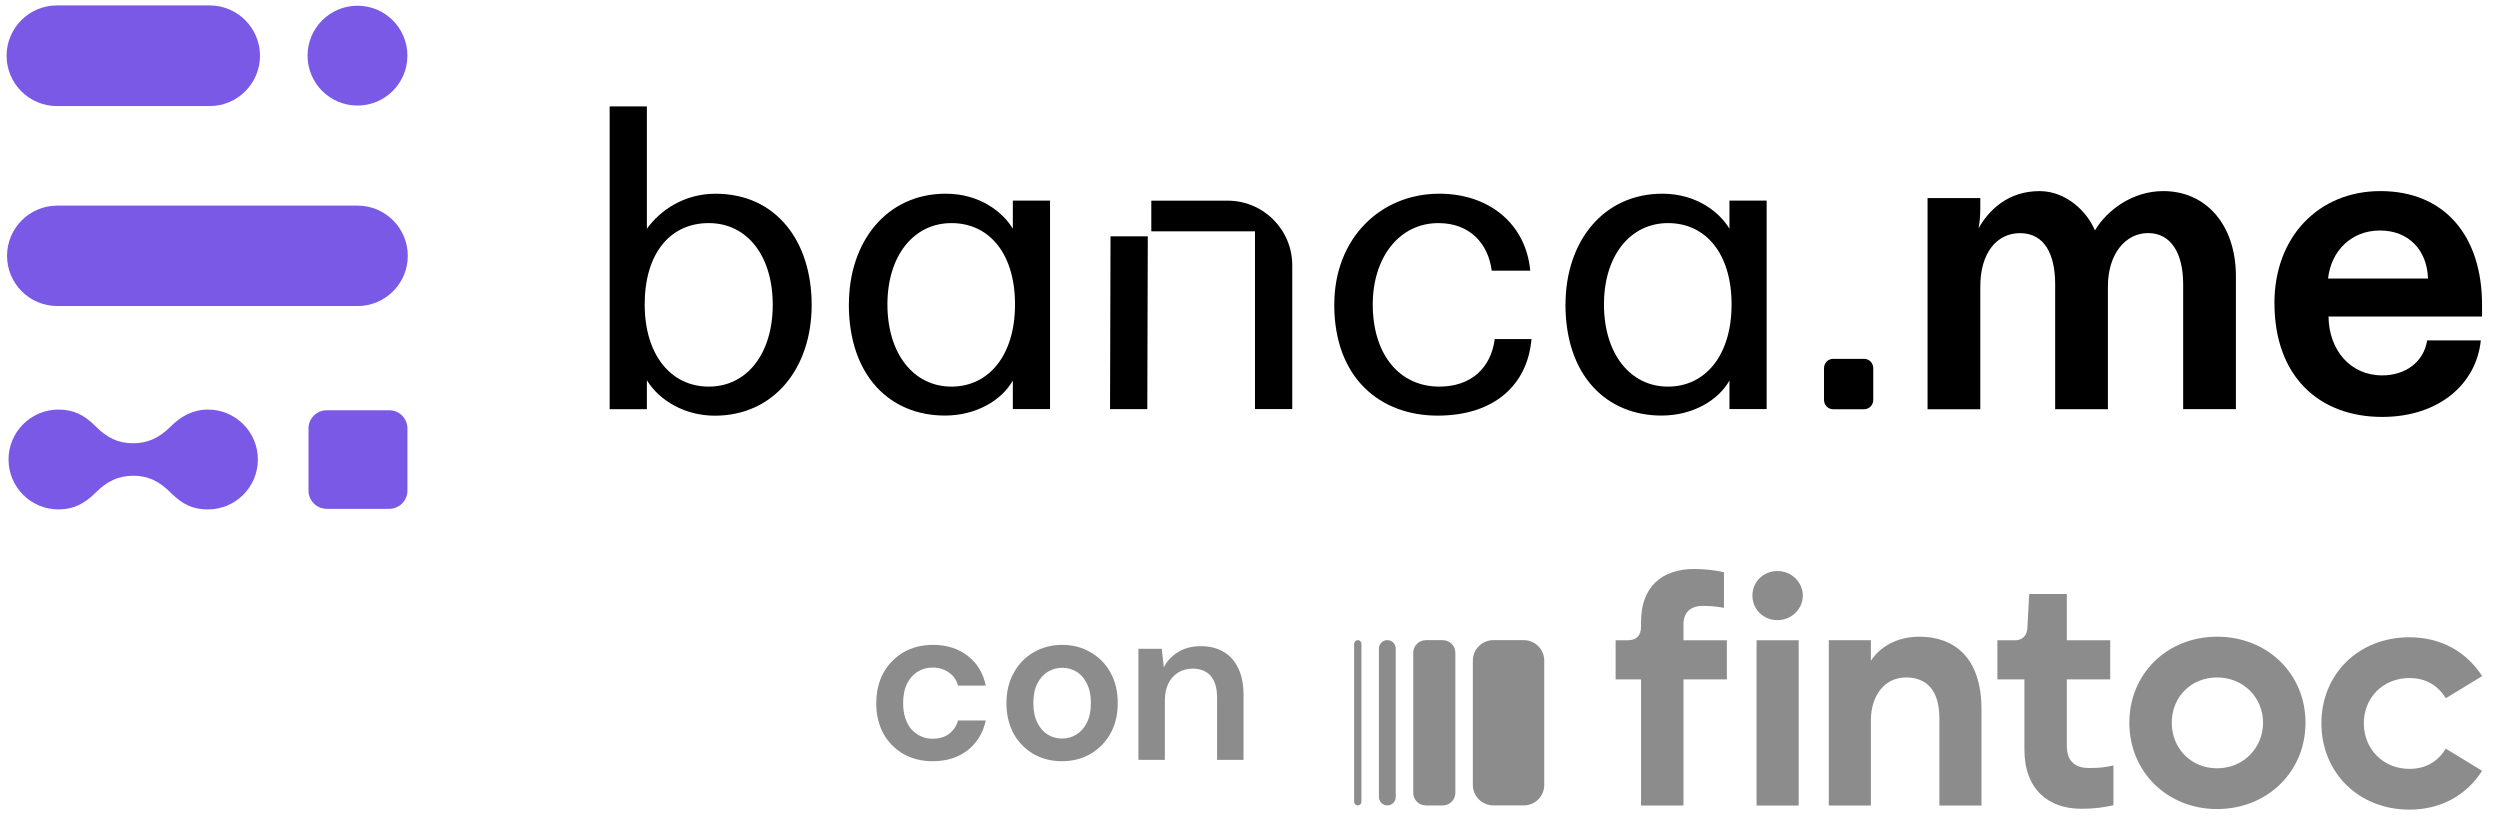 <svg width="121" height="40" viewBox="0 0 121 40" fill="none" xmlns="http://www.w3.org/2000/svg"><g clip-path="url(#clip0_3472_7674)"><path d="M31.309 18.401V19.804H29.507V5.149H31.309V11.073C31.957 10.172 33.11 9.377 34.636 9.377C37.567 9.377 39.285 11.679 39.285 14.758C39.285 17.837 37.444 20.119 34.597 20.119C33.193 20.119 31.938 19.427 31.309 18.404V18.401ZM34.302 18.712C36.166 18.712 37.401 17.1 37.401 14.755C37.401 12.411 36.186 10.798 34.302 10.798C32.418 10.798 31.203 12.285 31.203 14.735C31.203 17.186 32.481 18.712 34.302 18.712Z" fill="black"/><path d="M41.087 14.735C41.087 11.699 42.908 9.375 45.776 9.375C47.451 9.375 48.56 10.295 49.021 11.07V9.709H50.822V19.799H49.021V18.418C48.477 19.381 47.242 20.113 45.733 20.113C43.094 20.113 41.084 18.209 41.084 14.732L41.087 14.735ZM46.05 18.712C47.851 18.712 49.127 17.206 49.127 14.735C49.127 12.265 47.871 10.798 46.05 10.798C44.229 10.798 42.951 12.368 42.951 14.735C42.951 17.103 44.206 18.712 46.05 18.712Z" fill="black"/><path d="M64.58 14.735C64.58 11.553 66.799 9.375 69.666 9.375C72.054 9.375 73.852 10.818 74.064 13.1H72.199C72.031 11.782 71.133 10.798 69.623 10.798C67.696 10.798 66.441 12.494 66.441 14.735C66.441 17.143 67.719 18.712 69.666 18.712C71.153 18.712 72.157 17.855 72.345 16.411H74.124C73.935 18.609 72.345 20.116 69.581 20.116C66.816 20.116 64.577 18.315 64.577 14.735H64.58Z" fill="black"/><path d="M75.771 14.735C75.771 11.699 77.592 9.375 80.46 9.375C82.135 9.375 83.245 10.295 83.705 11.07V9.709H85.506V19.799H83.705V18.418C83.162 19.381 81.927 20.113 80.417 20.113C77.778 20.113 75.768 18.209 75.768 14.732L75.771 14.735ZM80.731 18.712C82.533 18.712 83.808 17.206 83.808 14.735C83.808 12.265 82.553 10.798 80.731 10.798C78.91 10.798 77.632 12.368 77.632 14.735C77.632 17.103 78.887 18.712 80.731 18.712Z" fill="black"/><path d="M93.294 9.586H95.847V10.046C95.847 10.361 95.827 10.715 95.764 11.05C96.267 10.149 97.208 9.249 98.715 9.249C99.993 9.249 101.016 10.232 101.394 11.153C101.98 10.169 103.215 9.249 104.702 9.249C106.775 9.249 108.218 10.881 108.218 13.374V19.802H105.665V13.752C105.665 12.265 105.079 11.281 103.97 11.281C102.86 11.281 102.023 12.308 102.023 13.857V19.804H99.47V13.755C99.47 12.268 98.926 11.284 97.774 11.284C96.622 11.284 95.847 12.268 95.847 13.86V19.807H93.294V9.592V9.586Z" fill="black"/><path d="M110.082 14.672C110.082 11.447 112.237 9.249 115.211 9.249C118.33 9.249 120.131 11.427 120.131 14.755V15.321H112.7C112.72 16.934 113.747 18.169 115.297 18.169C116.406 18.169 117.306 17.54 117.475 16.474H120.071C119.863 18.566 118.061 20.179 115.297 20.179C112.24 20.179 110.084 18.212 110.084 14.672H110.082ZM117.515 13.48C117.472 12.099 116.575 11.156 115.191 11.156C113.807 11.156 112.826 12.139 112.678 13.48H117.512H117.515Z" fill="black"/><path d="M55.53 19.802H53.726L53.749 11.439H55.553L55.53 19.802Z" fill="black"/><path d="M55.723 9.712V11.198H60.741V19.799H62.545V12.839C62.545 11.113 61.144 9.712 59.417 9.712H55.723Z" fill="black"/><path d="M88.722 17.368C88.479 17.368 88.282 17.571 88.282 17.82V19.355C88.282 19.604 88.479 19.807 88.722 19.807H90.226C90.469 19.807 90.666 19.604 90.666 19.355V17.82C90.666 17.571 90.469 17.368 90.226 17.368H88.722Z" fill="black"/><path d="M2.771 9.952C1.43 9.952 0.341 11.041 0.341 12.382C0.341 13.723 1.43 14.812 2.771 14.812H17.307C18.648 14.812 19.737 13.723 19.737 12.382C19.737 11.041 18.648 9.952 17.307 9.952H2.771Z" fill="#7A59E6"/><path d="M10.068 19.824C9.342 19.824 8.77 20.133 8.247 20.656C7.723 21.18 7.163 21.454 6.445 21.454C5.728 21.454 5.196 21.202 4.627 20.633C4.058 20.064 3.543 19.824 2.829 19.824C1.496 19.824 0.413 20.905 0.413 22.24C0.413 23.575 1.493 24.656 2.829 24.656C3.549 24.656 4.092 24.382 4.635 23.838C5.179 23.295 5.725 23.026 6.445 23.026C7.166 23.026 7.698 23.281 8.272 23.856C8.847 24.43 9.353 24.656 10.065 24.656C11.397 24.656 12.481 23.575 12.481 22.24C12.481 20.905 11.4 19.824 10.065 19.824H10.068Z" fill="#7A59E6"/><path d="M2.755 0.262C1.411 0.262 0.319 1.355 0.319 2.698C0.319 4.042 1.411 5.134 2.755 5.134H10.148C11.492 5.134 12.584 4.042 12.584 2.698C12.584 1.355 11.492 0.262 10.148 0.262H2.755Z" fill="#7A59E6"/><path d="M17.302 5.109C18.636 5.109 19.718 4.027 19.718 2.693C19.718 1.359 18.636 0.277 17.302 0.277C15.968 0.277 14.886 1.359 14.886 2.693C14.886 4.027 15.968 5.109 17.302 5.109Z" fill="#7A59E6"/><path d="M15.815 19.856C15.329 19.856 14.931 20.251 14.931 20.739V23.744C14.931 24.23 15.326 24.628 15.815 24.628H18.837C19.323 24.628 19.72 24.233 19.72 23.744V20.739C19.72 20.253 19.326 19.856 18.837 19.856H15.815Z" fill="#7A59E6"/></g><g opacity="0.45"><path d="M45.142 36.843C44.616 36.843 44.143 36.726 43.723 36.491C43.311 36.249 42.987 35.919 42.752 35.499C42.525 35.072 42.411 34.589 42.411 34.048C42.411 33.487 42.525 32.996 42.752 32.577C42.987 32.15 43.311 31.816 43.723 31.574C44.143 31.332 44.619 31.211 45.153 31.211C45.821 31.211 46.383 31.389 46.838 31.744C47.293 32.093 47.584 32.573 47.712 33.184H46.368C46.297 32.914 46.148 32.701 45.92 32.544C45.7 32.388 45.437 32.31 45.131 32.31C44.868 32.31 44.626 32.377 44.406 32.513C44.193 32.648 44.022 32.843 43.894 33.099C43.773 33.355 43.712 33.664 43.712 34.027C43.712 34.304 43.748 34.55 43.819 34.763C43.89 34.977 43.99 35.158 44.118 35.307C44.253 35.449 44.406 35.56 44.577 35.638C44.747 35.716 44.932 35.755 45.131 35.755C45.337 35.755 45.522 35.723 45.686 35.659C45.856 35.588 45.999 35.485 46.112 35.35C46.233 35.215 46.319 35.055 46.368 34.87H47.712C47.584 35.467 47.293 35.947 46.838 36.31C46.383 36.665 45.817 36.843 45.142 36.843Z" fill="black"/><path d="M51.4 36.843C50.888 36.843 50.426 36.726 50.014 36.491C49.608 36.249 49.288 35.919 49.054 35.499C48.826 35.072 48.712 34.585 48.712 34.038C48.712 33.476 48.83 32.985 49.064 32.566C49.299 32.139 49.619 31.808 50.024 31.574C50.437 31.332 50.899 31.211 51.411 31.211C51.923 31.211 52.382 31.332 52.787 31.574C53.2 31.808 53.52 32.136 53.747 32.555C53.982 32.975 54.099 33.465 54.099 34.027C54.099 34.589 53.982 35.08 53.747 35.499C53.512 35.919 53.189 36.249 52.776 36.491C52.371 36.726 51.912 36.843 51.4 36.843ZM51.4 35.745C51.656 35.745 51.888 35.681 52.094 35.553C52.307 35.425 52.478 35.233 52.606 34.977C52.734 34.721 52.798 34.404 52.798 34.027C52.798 33.65 52.734 33.337 52.606 33.089C52.485 32.833 52.318 32.641 52.104 32.513C51.898 32.385 51.667 32.321 51.411 32.321C51.162 32.321 50.931 32.385 50.718 32.513C50.504 32.641 50.334 32.833 50.206 33.089C50.078 33.337 50.014 33.65 50.014 34.027C50.014 34.404 50.078 34.721 50.206 34.977C50.334 35.233 50.501 35.425 50.707 35.553C50.92 35.681 51.151 35.745 51.4 35.745Z" fill="black"/><path d="M55.099 36.779V31.403H56.23L56.326 32.299C56.489 31.986 56.724 31.738 57.03 31.553C57.336 31.368 57.698 31.275 58.118 31.275C58.552 31.275 58.921 31.368 59.227 31.553C59.533 31.73 59.768 31.994 59.931 32.342C60.102 32.691 60.187 33.124 60.187 33.643V36.779H58.907V33.761C58.907 33.313 58.808 32.968 58.608 32.726C58.409 32.484 58.114 32.363 57.723 32.363C57.467 32.363 57.236 32.424 57.03 32.545C56.831 32.666 56.671 32.843 56.55 33.078C56.436 33.306 56.379 33.583 56.379 33.91V36.779H55.099Z" fill="black"/><path d="M69.009 38.983H69.831C70.166 38.983 70.439 38.711 70.439 38.375V31.591C70.439 31.256 70.166 30.984 69.831 30.984H69.009C68.673 30.984 68.401 31.256 68.401 31.591V38.375C68.401 38.711 68.673 38.983 69.009 38.983Z" fill="black"/><path d="M67.146 38.981H67.147C67.372 38.981 67.553 38.8 67.553 38.575V31.388C67.553 31.164 67.372 30.982 67.147 30.982H67.146C66.921 30.982 66.74 31.164 66.74 31.388V38.575C66.74 38.8 66.921 38.981 67.146 38.981Z" fill="black"/><path d="M65.717 38.981C65.814 38.981 65.893 38.903 65.893 38.805V31.158C65.893 31.061 65.814 30.982 65.717 30.982C65.62 30.982 65.54 31.061 65.54 31.158V38.805C65.54 38.902 65.62 38.981 65.717 38.981Z" fill="black"/><path d="M73.75 30.983H72.278C71.73 30.983 71.286 31.427 71.286 31.973V37.992C71.286 38.538 71.73 38.982 72.278 38.982H73.75C74.297 38.982 74.741 38.538 74.741 37.992V31.973C74.741 31.427 74.297 30.983 73.75 30.983Z" fill="black"/><path d="M81.479 30.242C81.479 29.636 81.822 29.326 82.413 29.326C82.802 29.326 83.082 29.356 83.44 29.419V27.694C83.02 27.601 82.491 27.538 82.009 27.538C80.422 27.538 79.426 28.409 79.426 30.102V30.335C79.426 30.755 79.208 30.988 78.788 30.988H78.196V32.883H79.426V38.989H81.48V32.883H83.58V30.988H81.48V30.242H81.479Z" fill="black"/><path d="M86.028 27.638C86.714 27.638 87.256 28.179 87.256 28.827C87.256 29.475 86.714 30.015 86.028 30.015C85.343 30.015 84.817 29.49 84.817 28.827C84.817 28.163 85.343 27.638 86.028 27.638Z" fill="black"/><path d="M87.056 30.988H85.018V38.989H87.056V30.988Z" fill="black"/><path d="M92.9 30.816C91.744 30.816 90.95 31.365 90.551 31.982V30.987H88.513V38.988H90.551V34.859C90.556 33.638 91.239 32.789 92.247 32.789C93.256 32.789 93.866 33.41 93.866 34.778V38.988H95.904V34.327C95.904 31.795 94.551 30.816 92.901 30.816H92.9Z" fill="black"/><path d="M100.034 36.099V32.883H102.134V30.988H100.034V28.75H98.214L98.124 30.401C98.116 30.726 97.897 30.988 97.555 30.988H96.673V32.883H97.981V36.271C97.981 38.212 99.148 39.145 100.734 39.145C101.373 39.145 101.792 39.083 102.29 38.974V37.048C101.87 37.141 101.606 37.172 101.108 37.172C100.486 37.172 100.035 36.892 100.035 36.101V36.099H100.034Z" fill="black"/><path d="M107.307 30.816C104.896 30.816 103.06 32.603 103.06 34.98C103.06 37.357 104.896 39.158 107.307 39.158C109.719 39.158 111.586 37.372 111.586 34.98C111.586 32.587 109.72 30.816 107.307 30.816ZM107.307 37.186C106.032 37.186 105.113 36.207 105.113 34.98C105.113 33.752 106.031 32.789 107.307 32.789C108.584 32.789 109.532 33.767 109.532 34.98C109.532 36.192 108.583 37.186 107.307 37.186Z" fill="black"/><path d="M116.618 37.214C115.327 37.214 114.409 36.235 114.409 35.008C114.409 33.78 115.327 32.817 116.618 32.817C117.428 32.817 118.004 33.189 118.377 33.795L120.135 32.724C119.389 31.558 118.159 30.844 116.619 30.844C114.146 30.844 112.356 32.63 112.356 35.008C112.356 37.384 114.146 39.186 116.619 39.186C118.16 39.186 119.389 38.471 120.135 37.307L118.377 36.235C118.004 36.841 117.428 37.214 116.618 37.214Z" fill="black"/></g><defs><clipPath id="clip0_3472_7674"><rect width="120" height="24.55" fill="white" transform="translate(0.187 0.249)"/></clipPath></defs></svg>